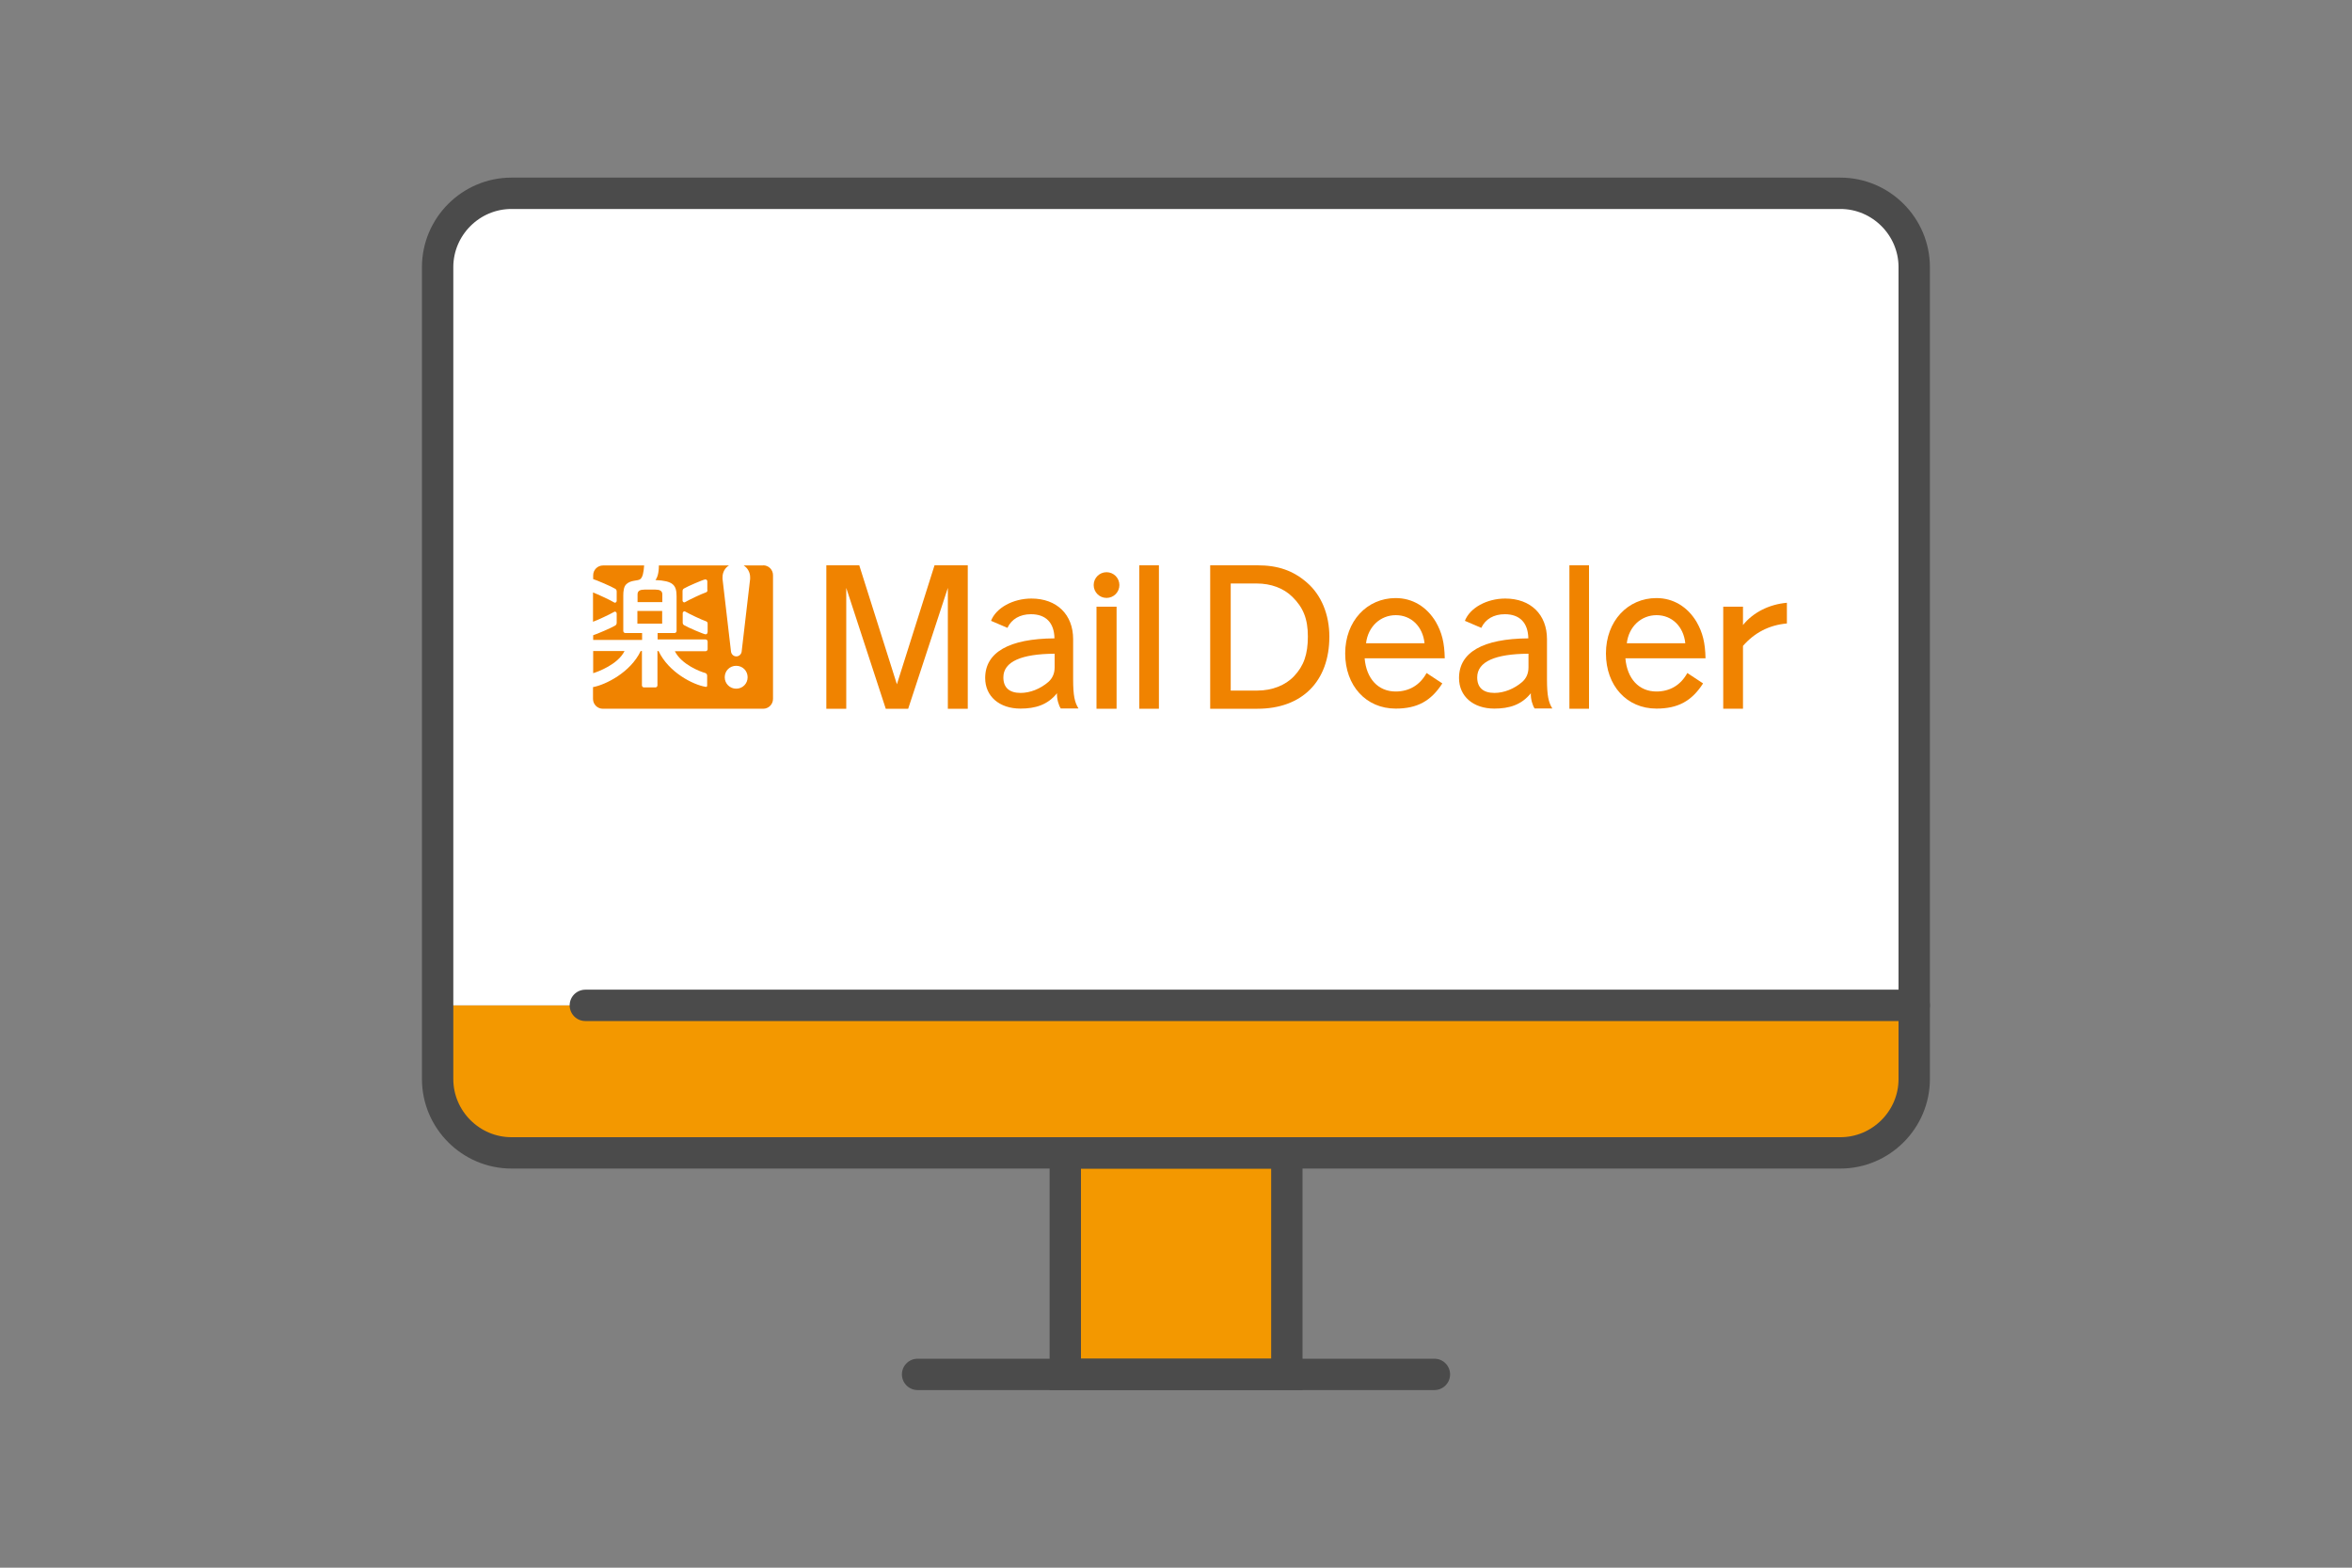 <?xml version="1.0" encoding="UTF-8"?><svg id="_データ" xmlns="http://www.w3.org/2000/svg" viewBox="0 0 150 100"><rect x="0" y="0" width="150" height="100" fill="#808080" stroke="none"/><defs><style>.cls-1{fill:#f08300;}.cls-1,.cls-2,.cls-3,.cls-4{stroke-width:0px;}.cls-2,.cls-5,.cls-6{fill:none;}.cls-3,.cls-7{fill:#f39800;}.cls-7,.cls-5,.cls-6{stroke:#4b4b4b;stroke-miterlimit:10;stroke-width:2px;}.cls-4{fill:#fff;}.cls-5{stroke-linecap:round;}</style></defs><path class="cls-3" d="m122.08,64.13v4.71c0,2.59-2.12,4.71-4.71,4.71H32.62c-2.59,0-4.71-2.12-4.71-4.71v-4.71h94.17Z"/><path class="cls-4" d="m122.08,64.13H27.92V17.04c0-2.59,2.12-4.71,4.71-4.71h84.75c2.59,0,4.71,2.12,4.71,4.71v47.08Z"/><rect class="cls-7" x="67.94" y="73.54" width="14.13" height="14.13"/><line class="cls-5" x1="58.52" y1="87.67" x2="91.48" y2="87.67"/><line class="cls-5" x1="37.33" y1="64.13" x2="122.08" y2="64.13"/><path class="cls-6" d="m117.38,12.33H32.62c-2.59,0-4.71,2.12-4.71,4.71v51.79c0,2.59,2.12,4.71,4.71,4.71h84.75c2.59,0,4.71-2.12,4.71-4.71V17.04c0-2.59-2.12-4.71-4.71-4.71Z"/><path class="cls-1" d="m40.65,39.78h1.58v-.81h-1.58v.81Zm.3.6h-1.07c-.07,0-.13-.06-.13-.13v-2.26c0-.27.03-.58.2-.73.28-.26.68-.2.86-.3.18-.11.24-.46.27-.89h-2.62c-.35,0-.63.28-.63.63v.24c.21.06,1.19.48,1.41.62.07.04.09.1.09.18v.59c0,.07-.08.15-.16.1-.26-.16-1.07-.53-1.35-.64v1.87c.27-.09,1.09-.48,1.35-.63.08-.05.16.03.16.1v.59c0,.08-.03.14-.09.18-.22.14-1.2.56-1.41.62v.3h3.12v-.41Zm1.29-2.47c0-.23-.18-.3-.44-.3h-.7c-.26,0-.44.07-.44.3v.5h1.58v-.5Zm-2.41,3.62h-2v1.41c.31-.09,1.58-.56,2-1.41Zm8.85-5.46h-1.25c.25.16.41.44.41.75,0,.03,0,.07,0,.11l-.54,4.63c-.02.17-.16.31-.34.31s-.32-.14-.34-.31l-.54-4.63s0-.07,0-.11c0-.32.16-.6.41-.75h-4.47c0,.5-.1.78-.22.93,1.12.05,1.35.31,1.35,1.04v2.21c0,.07-.06.13-.13.13h-1.08v.41h3.06c.07,0,.13.06.13.13v.49c0,.07-.06.13-.13.13h-1.96c.43.86,1.64,1.31,1.94,1.39.09.03.12.11.12.18v.62c0,.06-.03.1-.11.08-.78-.13-2.34-.91-2.99-2.28h-.07v2.19c0,.07-.06.13-.13.13h-.73c-.07,0-.13-.06-.13-.13v-2.19h-.08c-.65,1.37-2.26,2.16-3.04,2.3v.75c0,.35.28.63.63.63h10.22c.35,0,.63-.28.63-.63v-7.89c0-.35-.28-.63-.63-.63Zm-3.56,4.27c0,.09-.07.13-.14.12-.14-.02-1.12-.44-1.35-.58-.07-.04-.09-.1-.09-.18v-.59c0-.07.08-.15.16-.1.27.16,1.06.53,1.3.61.08.03.13.07.13.15v.56Zm0-2.69c0,.08-.04.12-.13.15-.24.08-1.03.45-1.3.61-.08.05-.16-.03-.16-.1v-.59c0-.08.02-.14.09-.18.23-.14,1.21-.56,1.35-.58.07-.01.14.04.14.12v.56Zm1.83,6.28c-.4,0-.73-.32-.73-.73s.32-.73.73-.73.73.32.73.73-.32.73-.73.73Z"/><path class="cls-1" d="m54.8,36.06l2.4,7.59,2.4-7.59h2.12v9.15h-1.27v-7.71l-2.53,7.71h-1.43l-2.52-7.71v7.71h-1.27v-9.15h2.12Z"/><path class="cls-1" d="m73.91,36.06v9.15h-1.25v-9.15h1.25Z"/><rect class="cls-1" x="69.93" y="38.7" width="1.28" height="6.51"/><circle class="cls-1" cx="70.57" cy="37.32" r=".82"/><path class="cls-1" d="m63.2,39.61c.32-.84,1.41-1.43,2.58-1.43,1.62,0,2.66,1.02,2.66,2.59v2.57c0,1.03.1,1.47.34,1.85h-1.13c-.12-.17-.26-.6-.24-.97-.6.75-1.39.98-2.33.98-1.34,0-2.25-.78-2.25-1.95,0-1.64,1.52-2.51,4.42-2.53-.02-1-.55-1.54-1.5-1.54-.7,0-1.24.31-1.5.87l-1.05-.45Zm4.06,2.09c-2.11.01-3.27.5-3.27,1.51,0,.65.38.99,1.1.99.61,0,1.26-.26,1.77-.7.26-.23.4-.54.4-.93v-.86Z"/><path class="cls-1" d="m80.2,36.06c1.31,0,2.28.34,3.16,1.11.91.79,1.42,2.03,1.42,3.44,0,2.85-1.74,4.6-4.59,4.6h-3.01v-9.15h3.01Zm-1.71,7.99h1.7c.93,0,1.79-.33,2.34-.92.62-.65.88-1.4.88-2.53s-.3-1.86-1-2.54c-.55-.54-1.35-.84-2.26-.84h-1.66v6.83Z"/><path class="cls-1" d="m91.98,43.6c-.72,1.12-1.6,1.6-2.97,1.6-1.89,0-3.22-1.46-3.22-3.52s1.39-3.53,3.22-3.53c1.07,0,1.98.55,2.56,1.52.39.68.55,1.33.57,2.32h-5.11c.11,1.31.87,2.12,1.98,2.12.86,0,1.55-.41,1.97-1.18l1,.66Zm-1.13-2.57c-.11-1.07-.85-1.79-1.83-1.79s-1.77.72-1.9,1.79h3.74Z"/><path class="cls-1" d="m101.34,36.06v9.15h-1.25v-9.15h1.25Z"/><path class="cls-1" d="m108.61,43.6c-.72,1.12-1.6,1.6-2.97,1.6-1.89,0-3.22-1.46-3.22-3.52s1.39-3.53,3.22-3.53c1.07,0,1.98.55,2.56,1.52.39.68.55,1.33.57,2.32h-5.11c.11,1.31.87,2.12,1.98,2.12.86,0,1.55-.41,1.97-1.18l1,.66Zm-1.13-2.57c-.11-1.07-.85-1.79-1.83-1.79s-1.77.72-1.9,1.79h3.74Z"/><path class="cls-1" d="m111.16,39.87c.64-.8,1.66-1.32,2.8-1.42v1.32c-1.12.1-2.06.58-2.8,1.43v4.01h-1.26v-6.51h1.26v1.17Z"/><path class="cls-1" d="m93.42,39.61c.32-.84,1.41-1.43,2.58-1.43,1.62,0,2.66,1.02,2.66,2.59v2.57c0,1.03.1,1.47.34,1.85h-1.13c-.12-.17-.26-.6-.24-.97-.6.75-1.39.98-2.33.98-1.34,0-2.25-.78-2.25-1.95,0-1.64,1.52-2.51,4.42-2.53-.02-1-.55-1.54-1.5-1.54-.7,0-1.24.31-1.5.87l-1.05-.45Zm4.06,2.09c-2.11.01-3.27.5-3.27,1.51,0,.65.38.99,1.1.99.61,0,1.26-.26,1.77-.7.26-.23.4-.54.4-.93v-.86Z"/><rect class="cls-2" x="0" width="150" height="100"/></svg>